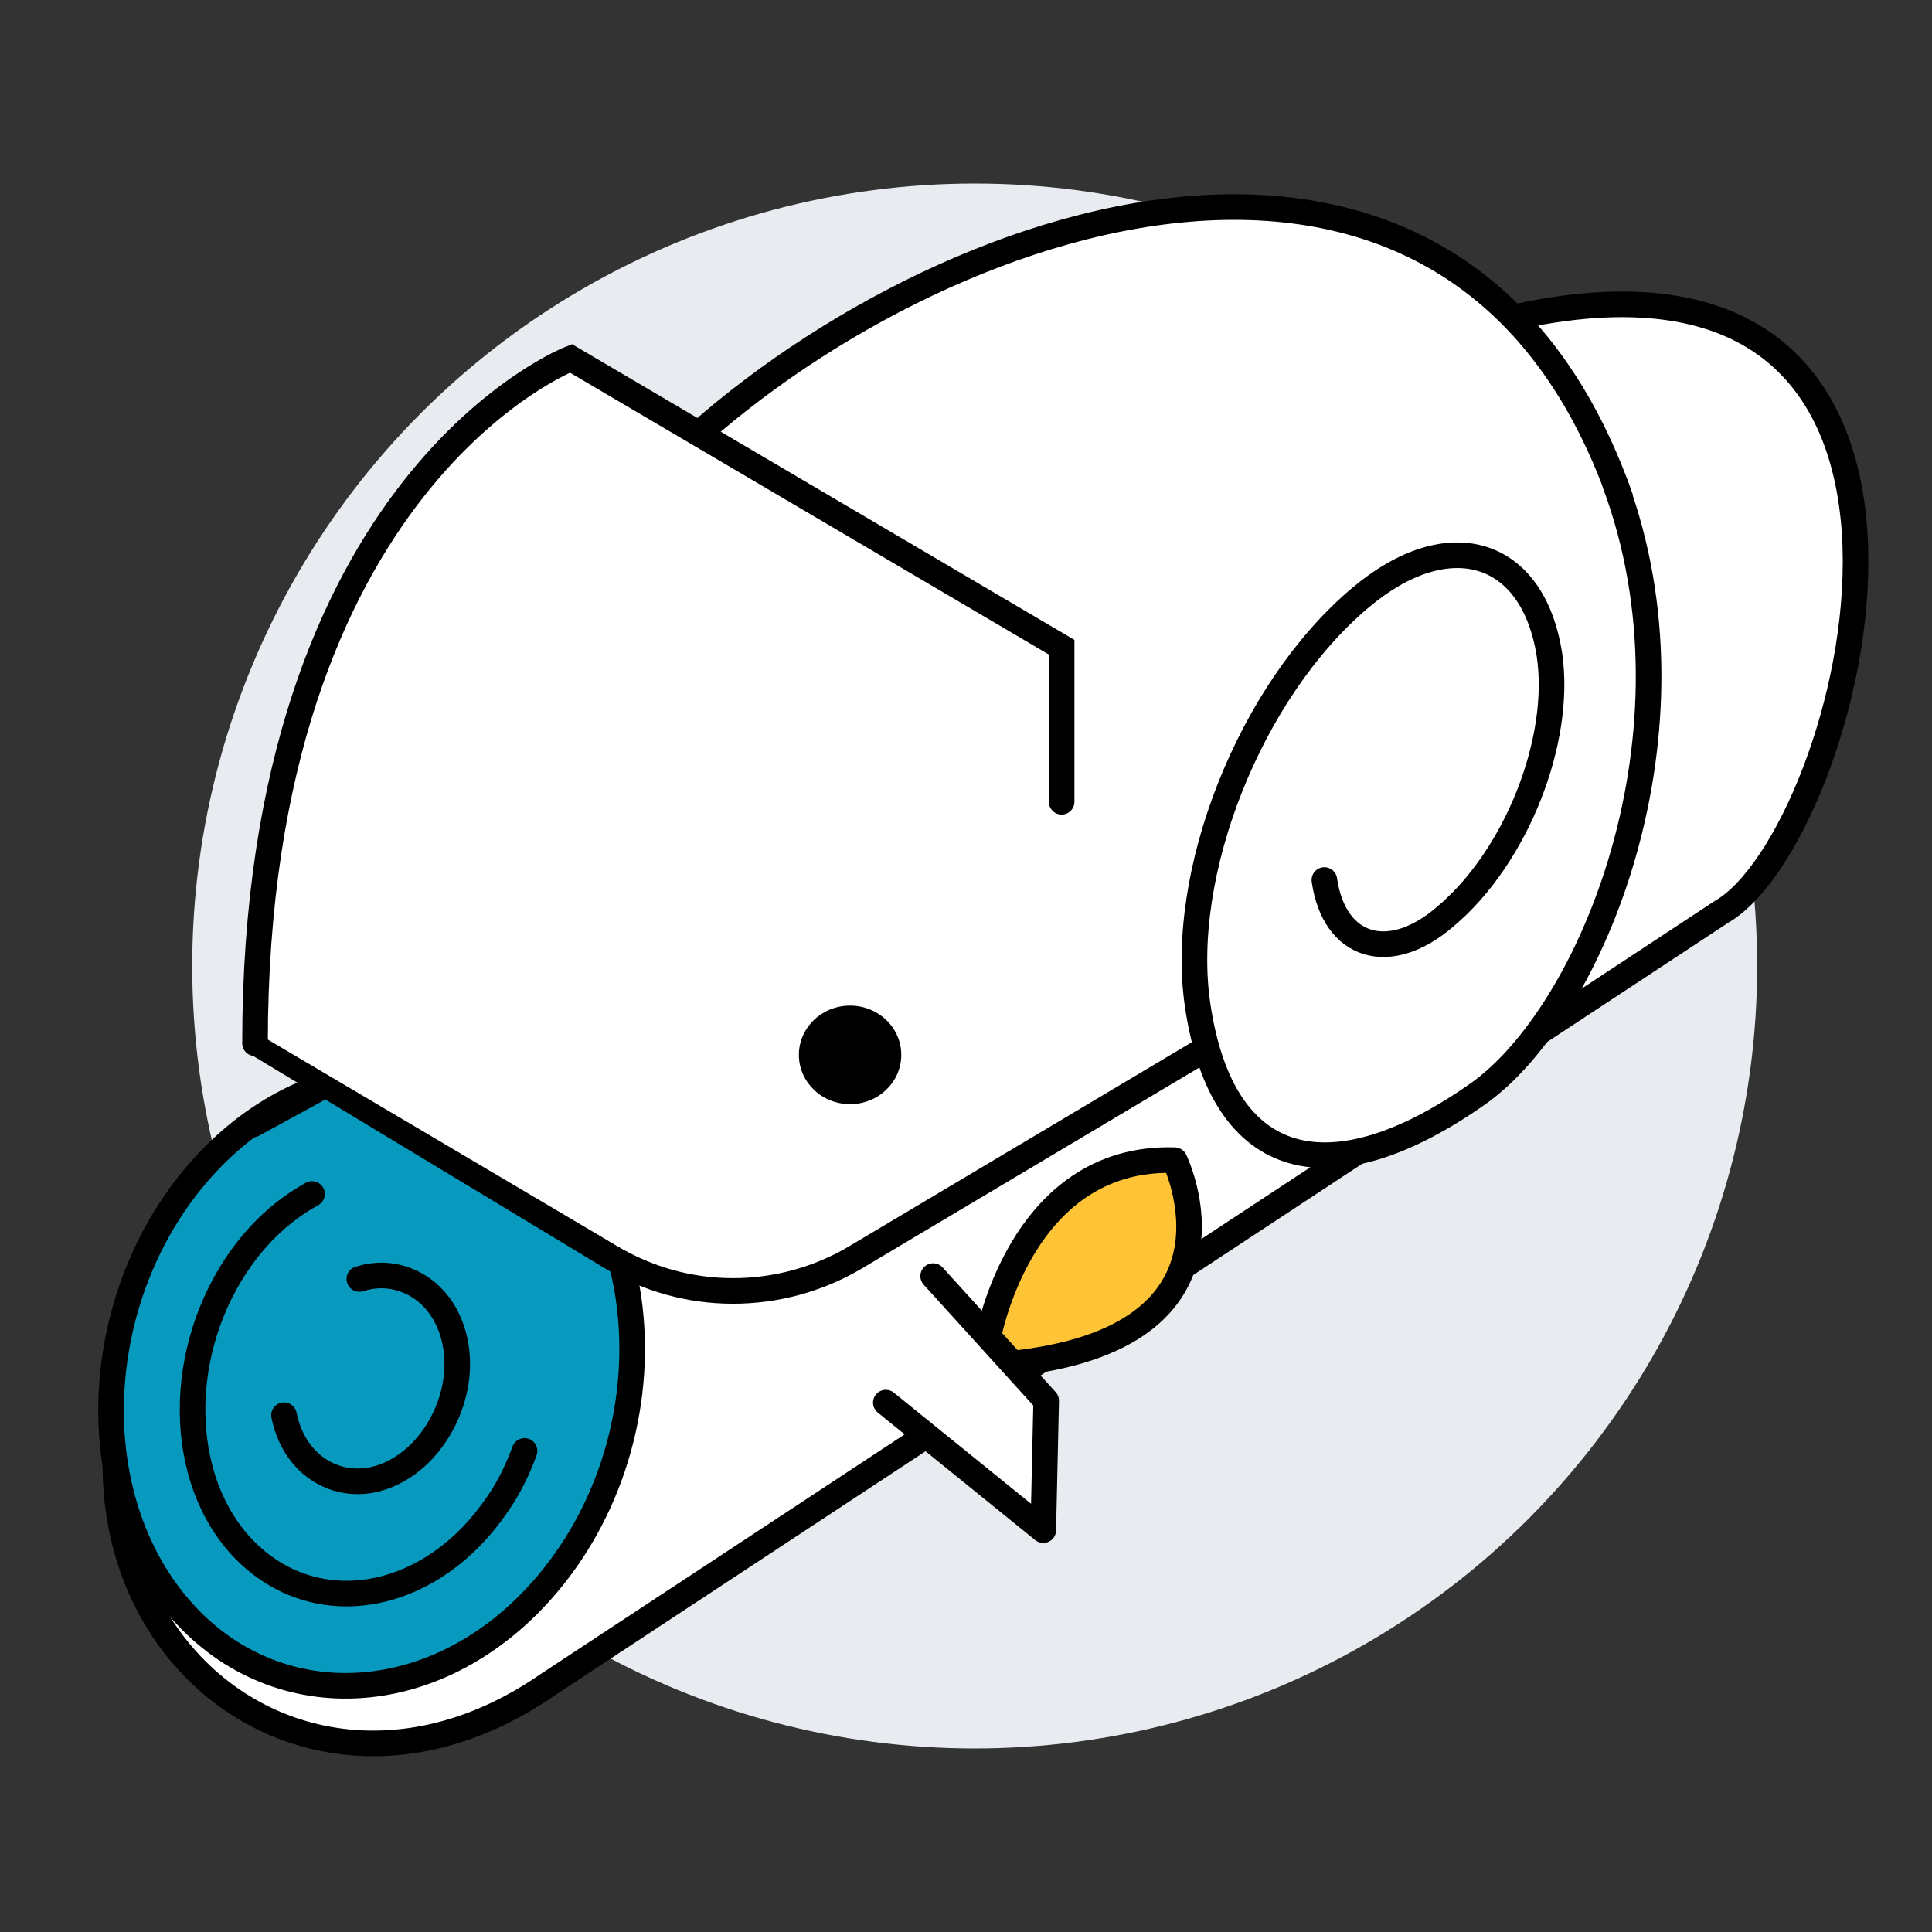 <?xml version="1.0" encoding="utf-8"?>
<!-- Generator: Adobe Illustrator 26.4.0, SVG Export Plug-In . SVG Version: 6.00 Build 0)  -->
<svg version="1.1" id="Layer_3" xmlns="http://www.w3.org/2000/svg" xmlns:xlink="http://www.w3.org/1999/xlink" x="0px" y="0px"
	 viewBox="0 0 200 200" style="enable-background:new 0 0 200 200;" xml:space="preserve">
<rect x="0" y="0" width="200" height="200" fill="#333333" stroke="none"/>
<style type="text/css">
	.st0{fill:#E8ECF1;}
	.st1{fill:#FFFFFF;stroke:#000000;stroke-width:2.65;stroke-linecap:round;stroke-linejoin:round;stroke-miterlimit:10;}
	.st2{fill:#FFFFFF;}
	.st3{fill:#0799BE;stroke:#000000;stroke-width:2.65;stroke-linecap:round;stroke-linejoin:round;stroke-miterlimit:10;}
	.st4{fill:none;stroke:#000000;stroke-width:2.65;stroke-linecap:round;stroke-linejoin:round;stroke-miterlimit:10;}
	.st5{fill:#FFC436;stroke:#000000;stroke-width:2.65;stroke-linecap:round;stroke-linejoin:round;stroke-miterlimit:10;}
	.st6{fill:#FFFFFF;stroke:#000000;stroke-width:2.65;stroke-miterlimit:10;}
	.st7{fill:#FFFFFF;stroke:#000000;stroke-width:2.65;stroke-linecap:round;stroke-miterlimit:10;}
</style>
<g>
	<circle class="st0" cx="100.9" cy="100" r="81"/>
	<g>
		<g>
			<path class="st1" d="M157.4,32.7c51.1-10.7,34.4,53.9,20.8,61.7l-121.5,80c-31.9,22.1-67.8-20.2-25.4-60.9"/>
			<polygon class="st2" points="20.9,120.4 62.6,91.1 105.3,132.5 40.9,173.7 			"/>
			<path class="st3" d="M65.3,136.4c-0.5-5.8-2.4-11.2-5.8-15.7c-9.3-12.5-26.3-12.7-37.9-0.5S8.1,152.5,17.4,165
				s26.3,12.7,37.9,0.5C62.8,157.6,66.2,146.6,65.3,136.4z"/>
			<path class="st4" d="M32.3,123.6c-2.9,1.6-5.6,4-7.8,7.3c-6.6,9.9-6,23.4,1.5,30.2s18.9,4.4,25.5-5.4c1.2-1.7,2.1-3.6,2.8-5.5"/>
			<path class="st5" d="M102.2,138.9c0,0,3.2-19.3,19.4-18.8c0,0,9,18.5-17.2,21.1"/>
			<line class="st4" x1="26.2" y1="116.4" x2="45.4" y2="105.9"/>
			<path class="st1" d="M26.6,108l101.3-58.9l36.5,21.9c0.9,0,0,14,0,14l-75.9,45.2c-7.8,4.6-17.6,4.6-25.3-0.1L26.6,108z"/>
			<path class="st2" d="M27.7,107.6c0,0-4.8-51.5,31.4-62.7l7.1,8.3c0,0,50.7-43.6,88.4-18.8c0,0,16.4,14,13.8,39.3l-29,24.7
				l-4.6-1.5l-2.1,5.2l-44.8,26.8c-7.4,4.4-16.6,4.4-24,0.1L27.7,107.6z"/>
			<path class="st6" d="M68.6,48.4c25.6-25.5,81.8-46.5,99.2,3.3"/>
			<path class="st7" d="M109.9,83V67L59.1,37.1c0,0-32.7,12.6-32.7,70.9"/>
			<ellipse cx="88" cy="109.2" rx="5.3" ry="5.1"/>
			<path class="st1" d="M189.4,62"/>
			<path class="st1" d="M167.2,50.1c9.5,25.6-2.3,54.8-14.3,63.2c-15,10.5-26.3,8.1-28.9-9.1c-2.1-13.7,5.4-32.7,16.8-42.3
				c9.1-7.7,17.9-5.1,19.6,5.9c1.3,8.8-3.4,20.9-10.8,27.1c-5.8,5-11.5,3.2-12.5-3.8"/>
			<path class="st3" d="M20.9,120.4"/>
			<path class="st4" d="M37.2,132.4c1.6-0.5,3.2-0.5,4.8,0.1c4.6,1.7,6.6,7.6,4.5,13.2c-2.1,5.6-7.4,8.9-12,7.2
				c-2.7-1-4.5-3.4-5.1-6.4"/>
		</g>
		<polyline class="st1" points="96.6,132.1 108.3,145 108,158.4 91.7,145.2 		"/>
	</g>
</g>
</svg>
